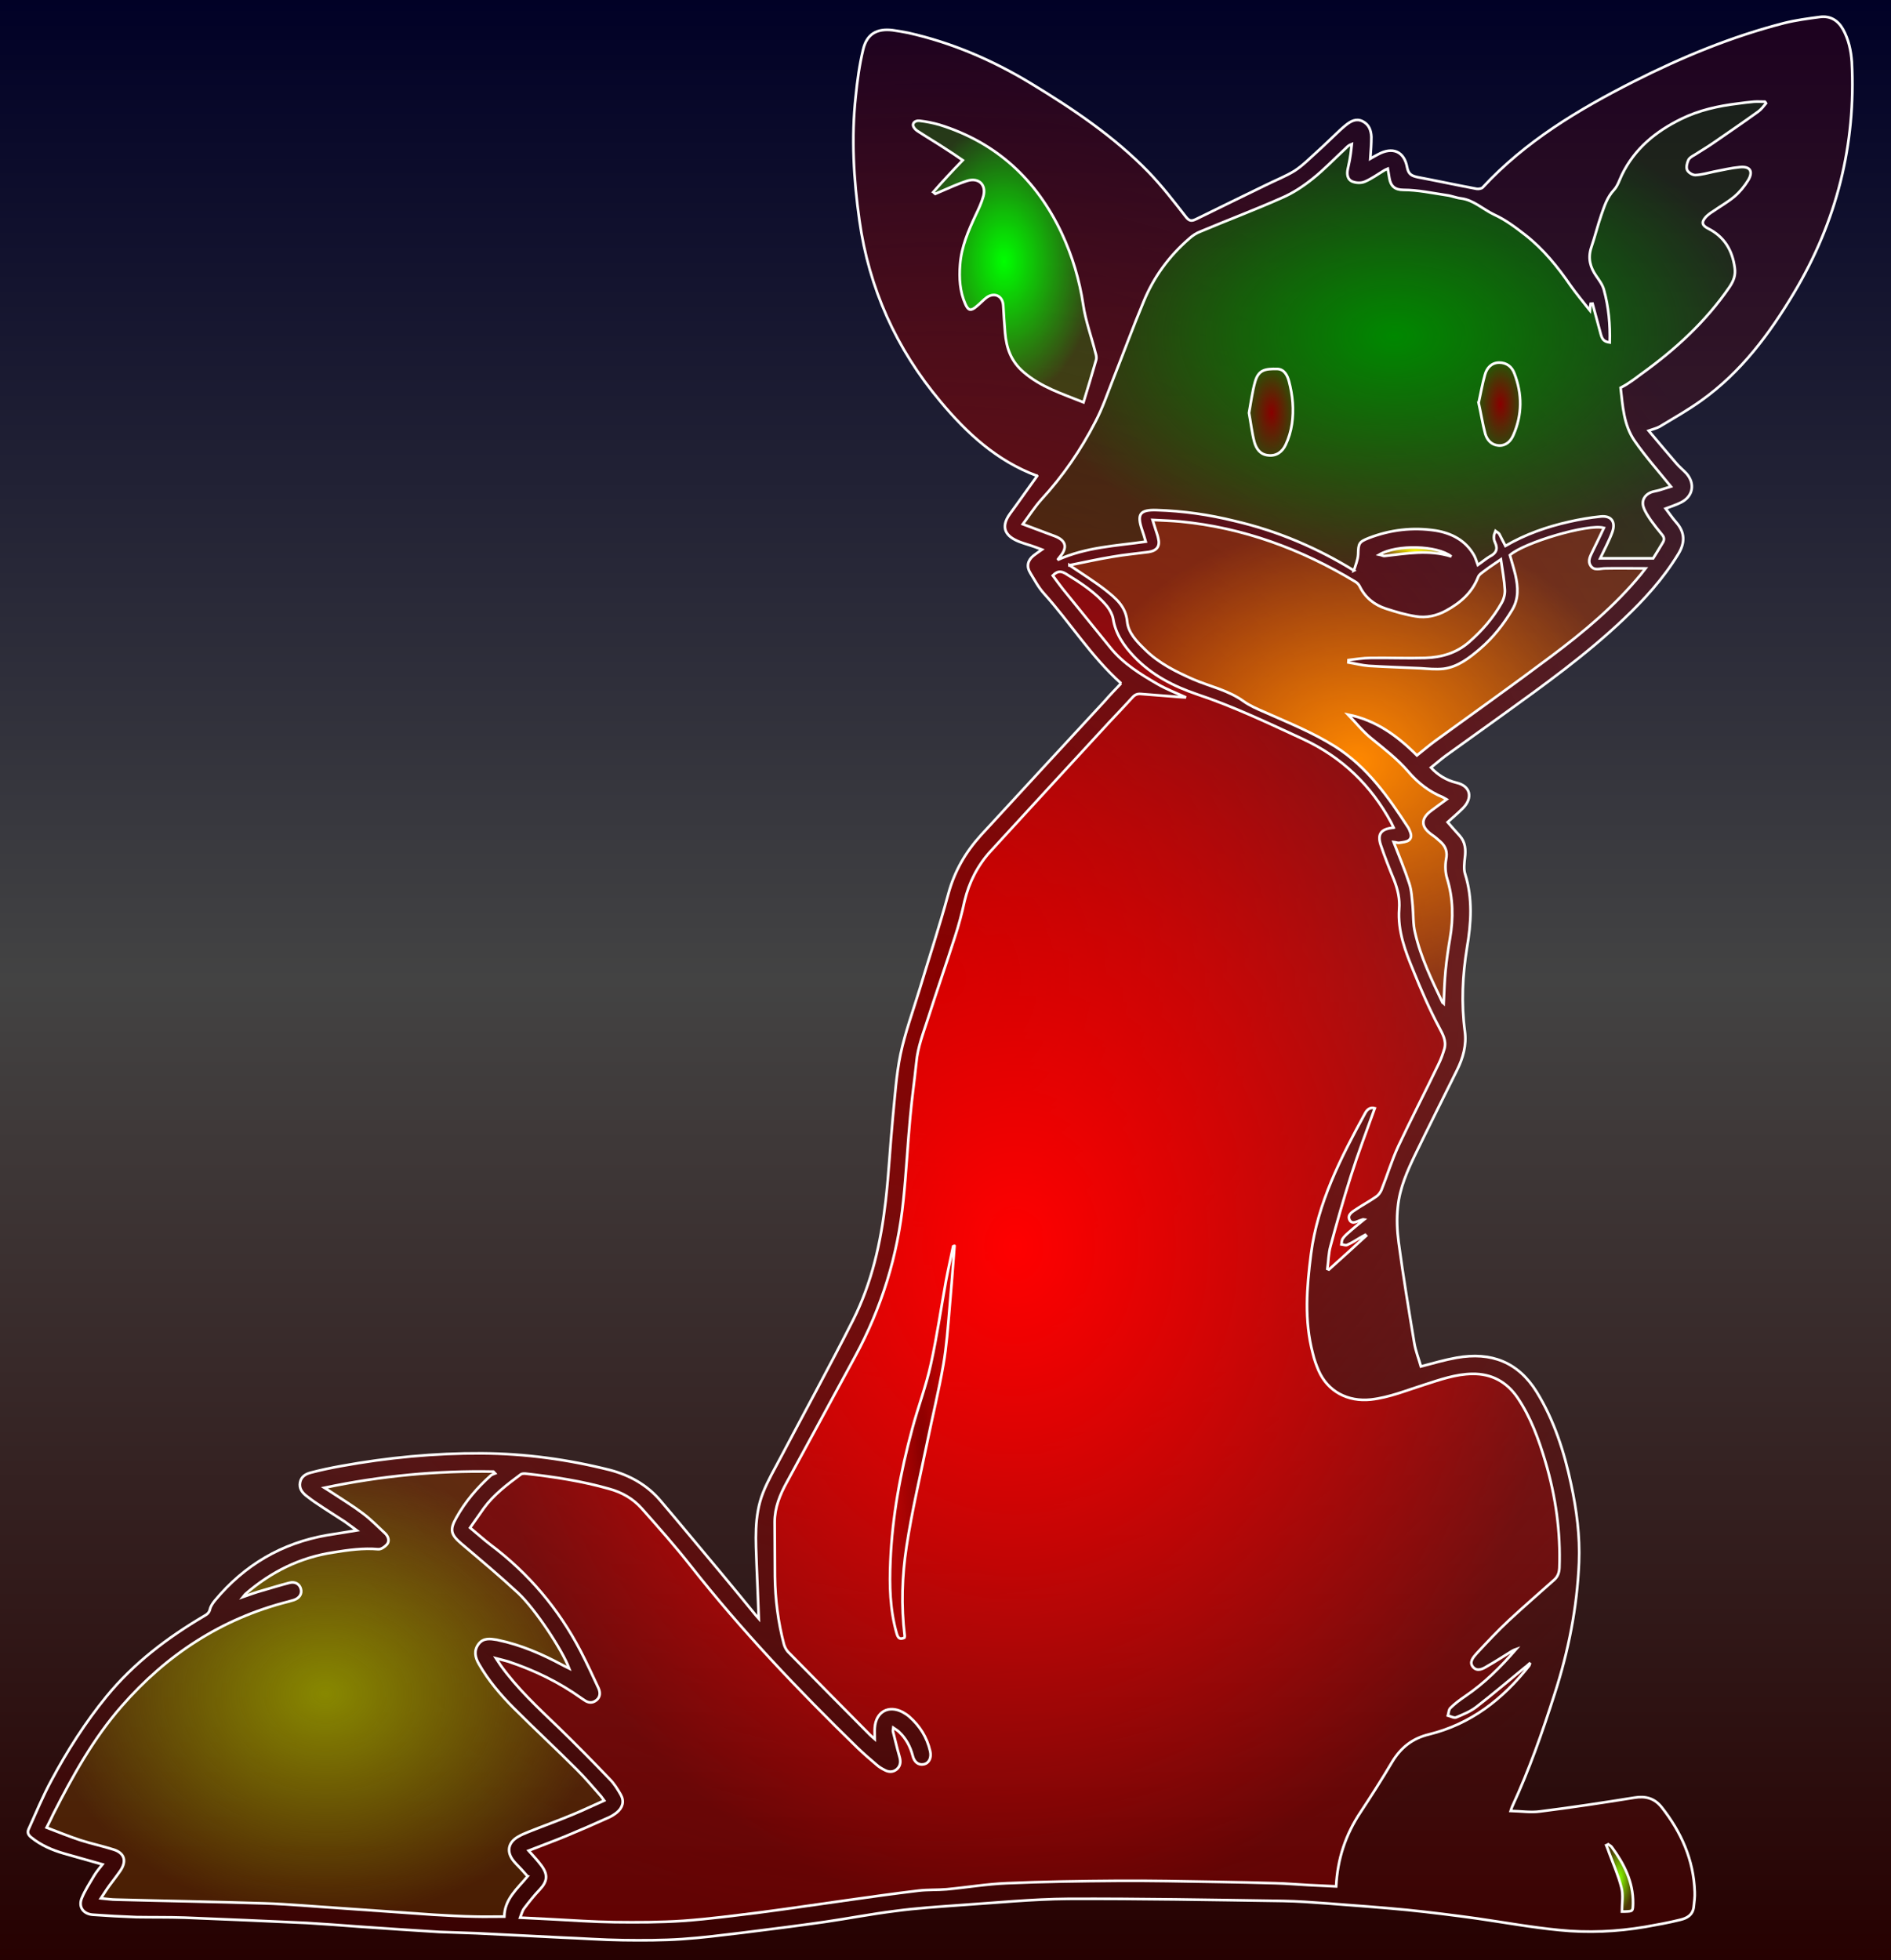 <?xml version="1.0" encoding="UTF-8"?>
<!DOCTYPE svg  PUBLIC '-//W3C//DTD SVG 1.0//EN'  'http://www.w3.org/TR/2001/REC-SVG-20010904/DTD/svg10.dtd'>
<svg width="357" height="370" version="1.1" viewBox="0 0 714 740" xmlns="http://www.w3.org/2000/svg">
<rect x="0" y="0" width="714" height="740" fill="#333333" stroke="none"/>
<style type="text/css">.f1 { fill:url(#z);  } 
.f2 { fill:url(#o);  }
.f3 { fill:url(#g);  } 
.f4 { fill:url(#f);  } 
.f5 { fill:url(#e);  } 
.f6 { fill:url(#d);  } 
.f7 { fill:url(#c);  } 
.f8 { fill:url(#b);  } 
.f9 { fill:url(#a);  }
.f10 { fill:url(#y);  }
.f11 { fill:url(#x);  }
.f12 { fill:url(#w);  }
.f13 { fill:url(#v);  }
.f14 { fill:url(#u);  }
.f15 { fill:url(#t);  }
.f16 { fill:url(#s);  }
.f17 { fill:url(#r);  }
.f18 { fill:url(#q);  }
.f19 { fill:url(#p);  }
.f20 { fill:url(#n);  }
.f21 { fill:url(#m);  }
.f22 { fill:url(#l); }
.f23 { fill:url(#k);  }
.f24 { fill:url(#j); }
.f25 { fill:url(#i);  }
.f26 { fill:url(#h);  }</style>
<defs>
<linearGradient id="bg" x2="0" y2="100%">
<stop stop-color="#000026" offset="0"/>
<stop stop-color="#434343" offset=".5"/>
<stop stop-color="#260000" offset="1"/>
</linearGradient>
<radialGradient id="z">
<stop stop-color="#800" offset="0"/>
<stop stop-color="#800" stop-opacity=".2" offset="1"/>
</radialGradient>
<radialGradient id="o">
<stop stop-color="#f00" offset="0"/>
<stop stop-color="#f00" stop-opacity=".2" offset="1"/>
</radialGradient>
<radialGradient id="g">
<stop stop-color="#080" offset="0"/>
<stop stop-color="#080" stop-opacity=".2" offset="1"/>
</radialGradient>
<radialGradient id="f">
<stop stop-color="#880" offset="0"/>
<stop stop-color="#880" stop-opacity=".2" offset="1"/>
</radialGradient>
<radialGradient id="e">
<stop stop-color="#f80" offset="0"/>
<stop stop-color="#f80" stop-opacity=".2" offset="1"/>
</radialGradient>
<radialGradient id="d">
<stop stop-color="#0f0" offset="0"/>
<stop stop-color="#0f0" stop-opacity=".2" offset="1"/>
</radialGradient>
<radialGradient id="c">
<stop stop-color="#8f0" offset="0"/>
<stop stop-color="#8f0" stop-opacity=".2" offset="1"/>
</radialGradient>
<radialGradient id="b">
<stop stop-color="#ff0" offset="0"/>
<stop stop-color="#ff0" stop-opacity=".2" offset="1"/>
</radialGradient>
<radialGradient id="a">
<stop stop-color="#008" offset="0"/>
<stop stop-color="#008" stop-opacity=".2" offset="1"/>
</radialGradient>
<radialGradient id="y">
<stop stop-color="#808" offset="0"/>
<stop stop-color="#808" stop-opacity=".2" offset="1"/>
</radialGradient>
<radialGradient id="x">
<stop stop-color="#f08" offset="0"/>
<stop stop-color="#f08" stop-opacity=".2" offset="1"/>
</radialGradient>
<radialGradient id="w">
<stop stop-color="#088" offset="0"/>
<stop stop-color="#088" stop-opacity=".2" offset="1"/>
</radialGradient>
<radialGradient id="v">
<stop stop-color="#888" offset="0"/>
<stop stop-color="#888" stop-opacity=".2" offset="1"/>
</radialGradient>
<radialGradient id="u">
<stop stop-color="#f88" offset="0"/>
<stop stop-color="#f88" stop-opacity=".2" offset="1"/>
</radialGradient>
<radialGradient id="t">
<stop stop-color="#0f8" offset="0"/>
<stop stop-color="#0f8" stop-opacity=".2" offset="1"/>
</radialGradient>
<radialGradient id="s">
<stop stop-color="#8f8" offset="0"/>
<stop stop-color="#8f8" stop-opacity=".2" offset="1"/>
</radialGradient>
<radialGradient id="r">
<stop stop-color="#ff8" offset="0"/>
<stop stop-color="#ff8" stop-opacity=".2" offset="1"/>
</radialGradient>
<radialGradient id="q">
<stop stop-color="#00f" offset="0"/>
<stop stop-color="#00f" stop-opacity=".2" offset="1"/>
</radialGradient>
<radialGradient id="p">
<stop stop-color="#80f" offset="0"/>
<stop stop-color="#80f" stop-opacity=".2" offset="1"/>
</radialGradient>
<radialGradient id="n">
<stop stop-color="#f0f" offset="0"/>
<stop stop-color="#f0f" stop-opacity=".2" offset="1"/>
</radialGradient>
<radialGradient id="m">
<stop stop-color="#08f" offset="0"/>
<stop stop-color="#08f" stop-opacity=".2" offset="1"/>
</radialGradient>
<radialGradient id="l">
<stop stop-color="#88f" offset="0"/>
<stop stop-color="#88f" stop-opacity=".2" offset="1"/>
</radialGradient>
<radialGradient id="k">
<stop stop-color="#f8f" offset="0"/>
<stop stop-color="#f8f" stop-opacity=".2" offset="1"/>
</radialGradient>
<radialGradient id="j">
<stop stop-color="#0ff" offset="0"/>
<stop stop-color="#0ff" stop-opacity=".2" offset="1"/>
</radialGradient>
<radialGradient id="i">
<stop stop-color="#8ff" offset="0"/>
<stop stop-color="#8ff" stop-opacity=".2" offset="1"/>
</radialGradient>
<radialGradient id="h">
<stop stop-color="#fff" offset="0"/>
<stop stop-color="#fff" stop-opacity=".2" offset="1"/>
</radialGradient>
</defs>
<rect width="714" height="740" fill="url(#bg)"/>
<g stroke="#fff" stroke-linecap="round">
<g class="f2">
<path class="f1" d="m423.3 258c-11.3-10.1-19.2-22.9-29.1-33.9-2.1-2.3-3.6-5.2-5.2-7.8-1.5-2.4-1-4.7 1.2-6.5 0.9-0.7 1.9-1.4 3.2-2.3-1.6-0.6-2.8-1.1-4.1-1.5-1.5-0.5-3-0.9-4.5-1.5-4.6-1.8-7.5-5-3.4-10.6 3.4-4.6 6.7-9.4 10.2-14.2 0.1 0.1 0-0.1-0.2-0.1-15-5.6-26.3-16-36.3-28-16.7-19.9-27-42.7-30.6-68.4-2.2-15.6-3.1-31.2-1.4-46.8 0.6-6 1.4-11.9 2.8-17.7 1.4-5.9 5.2-8 11.1-7.3 2 0.3 4 0.6 5.9 1 16.5 3.7 31.8 10.3 46.2 19 16 9.7 31.5 20.1 44.6 33.6 5 5.2 9.5 11 14 16.8 1.3 1.7 2.2 1.8 4 0.9 8.7-4.3 17.4-8.5 26.2-12.8 3.6-1.8 7.5-3.3 10.9-5.4 3.1-2 5.7-4.7 8.5-7.2 2.9-2.6 5.7-5.4 8.6-8.1 0.7-0.7 1.5-1.3 2.3-2 1.9-1.5 3.9-2.6 6.3-1.4s3.2 3.4 3.3 5.9c0 2.6-0.2 5.3-0.4 8.2 1-0.6 2-1.1 2.9-1.6 5.5-3 9.9-1.2 11 4.9 0.5 2.6 1.7 3.2 4 3.7 7.4 1.4 14.8 3 22.3 4.4 0.7 0.1 1.8-0.1 2.2-0.5 16.1-17.4 36.1-29.4 57-40 18.2-9.2 37-17 56.9-22.1 4.4-1.1 9-1.7 13.5-2.3 3.9-0.5 6.8 1.3 8.7 4.7 2.1 3.8 3 8 3.3 12.3 1.6 31.2-5.7 60.2-21.8 87.1-9.3 15.6-20 30-35 40.7-5 3.6-10.5 6.7-15.8 9.9-1.1 0.6-2.4 0.9-4.1 1.5 3.5 4.2 7 8.3 10.5 12.4 1.2 1.4 2.6 2.5 3.8 3.8 3.3 3.8 2.5 8.6-2.1 10.9-1.8 0.9-3.7 1.5-5.8 2.3 1.3 1.7 2.5 3.5 3.9 5.1 3.5 3.9 3.5 7.9 0.8 12.2-5.6 9.2-12.8 17.1-20.5 24.4-14.2 13.5-30.1 24.9-45.9 36.3l-21.3 15.3c-1.9 1.4-3.7 3-5.6 4.5 2.6 2.8 5.8 4.8 9.6 5.7 5.5 1.3 6.2 5.8 2.5 9.6-1.9 1.9-3.9 3.6-5.8 5.3 1.5 1.7 3 3.5 4.6 5.2 2.1 2.4 2.3 5.2 1.9 8.3-0.2 2-0.5 4.3 0.1 6.1 2.9 9.2 2.3 18.5 0.7 27.8-1.7 10.5-2.2 21-0.8 31.6 0.7 5.2-0.7 10.1-3 14.7-5.2 10.5-10.5 21-15.6 31.5-3.1 6.4-6 12.9-6.7 20-0.5 4.4-0.3 9 0.3 13.5 1.7 12.7 3.8 25.3 5.9 37.9 0.5 3.1 1.7 6 2.5 8.9 4.6-1.2 9-2.5 13.5-3.3 13-2.3 23.2 1.6 30.2 12.9 6.6 10.7 10.4 22.6 13 34.8 2.1 9.7 3.4 19.6 3 29.6-0.7 17-4 33.5-9.2 49.6-4.6 14.4-9.6 28.7-16 42.5-0.2 0.4-0.3 0.8-0.6 1.7 3.9 0.1 7.5 0.7 11.1 0.2 11.9-1.5 23.8-3.3 35.6-5.2 4.2-0.7 7.6 0.2 10.3 3.6 7.4 9.4 12.1 19.9 12.5 32 0.1 1.9-0.2 3.9-0.4 5.8-0.4 2.9-2.5 4.1-5 4.7-4.4 1.1-8.9 1.9-13.4 2.7-10.7 1.8-21.5 2.3-32.3 1.2-10.4-1-20.8-2.9-31.2-4.4-8.7-1.2-17.4-2.3-26.2-3.2-10.2-1-20.4-1.7-30.6-2.5-5.4-0.4-10.8-0.8-16.3-0.9-27-0.4-54.1-0.9-81.1-0.8-13.7 0.1-27.4 1.5-41.1 2.4-8.1 0.6-16.2 1.1-24.3 2.2-8.9 1.1-17.6 2.8-26.5 4.1-10.4 1.5-20.8 2.8-31.2 4.1-7.6 0.9-15.2 1.9-22.8 2.4-7.4 0.5-14.9 0.5-22.3 0.4-7.8-0.1-15.6-0.7-23.4-1-10.6-0.5-21.1-1.1-31.7-1.6-4.7-0.2-9.4-0.3-14.2-0.5-10.1-0.6-20.1-1.3-30.2-2-6.6-0.5-13.3-1-19.9-1.4-15.4-0.7-30.7-1.4-46.1-2-6.1-0.2-12.2-0.1-18.2-0.2-5.5-0.2-11-0.5-16.5-0.9-3.6-0.3-5.5-3-4.1-6.3 1.2-2.9 3-5.7 4.6-8.4 0.9-1.5 2-2.8 3.2-4.3-5-1.4-9.8-2.8-14.5-4.1-4.5-1.3-8.7-3.1-12.4-6.1-1.1-0.9-1.6-1.8-1-3.1 2.8-6.2 5.4-12.5 8.6-18.4 6-11.2 12.8-21.9 20.8-31.7 10.3-12.6 23-22.2 36.9-30.4 1.1-0.6 1.9-1.2 2.2-2.6 0.3-1.2 1.1-2.3 1.9-3.3 11.1-13.3 25.1-21.6 42.3-24.6 3.6-0.6 7.1-1.1 11.2-1.8-1.8-1.3-3.1-2.3-4.5-3.3-3.5-2.3-7.1-4.5-10.6-6.9-1.4-0.9-2.7-1.9-4-2.9-1.6-1.3-2.7-2.8-2.3-5s2.1-3.2 4-3.7c3.8-1 7.6-1.8 11.5-2.5 17.6-3.2 35.3-4.9 53.1-4.8 16.4 0.1 32.5 2.3 48.4 6.3 7.6 2 14.1 5.7 19.1 11.6 8 9.4 15.8 18.9 23.7 28.3 4 4.8 8 9.7 12 14.6 0.3 0.4 0.7 0.8 1.4 1.6-0.3-7-0.5-13.6-0.8-20.1-0.3-9.2-1.1-18.5 2.4-27.4 1.8-4.6 4.4-9 6.7-13.4 9.1-17.3 18.5-34.4 27.3-51.8 7.1-14.1 10.5-29.3 12.3-44.9 1.2-10.4 1.7-20.9 2.7-31.4 0.8-8 1.3-16.2 2.9-24 1.8-8.4 4.8-16.6 7.3-24.8 3.6-12 7.5-23.8 10.8-35.9 2.3-8.5 6.5-15.7 12.3-22.1 15.5-16.9 31.1-33.7 46.6-50.5 2-2.3 4.2-4.6 6.3-6.8z"/>
<path class="f2" d="m526.2 312.5c-0.4-0.8-0.6-1.4-0.9-1.9-7.6-14.1-18.6-24.7-33.2-31.5-13.2-6.1-26.4-12.4-40.2-17-8.8-3-17-7.2-23.6-14.1-3.9-4.1-7.1-8.6-8-14.4-0.3-1.6-1.2-3.3-2.3-4.7-4.3-5.2-9.9-8.8-15.6-12.3-2-1.2-3.3-0.9-4.9 0.7 1.3 1.8 2.6 3.5 3.9 5.2 6 7.4 12 14.8 18 22.2 4.8 5.9 11.3 9.9 17.7 13.6 3.3 1.9 6.9 3.3 10.7 5-0.9 0-1.4-0.1-1.9-0.1-5.1-0.4-10.1-0.8-15.2-1.2-1.3-0.1-2.2 0.3-3.1 1.3-2.9 3.2-5.9 6.3-8.8 9.4-14.9 16.2-29.9 32.4-44.8 48.7-4.9 5.4-8.1 11.7-9.8 18.8-1 4.6-2.2 9.2-3.7 13.7-3.3 10.3-6.9 20.6-10.2 30.9-1.7 5.3-3.8 10.6-4.3 16.3-0.7 6.8-1.7 13.6-2.3 20.4-1 10.5-1.5 21.1-2.6 31.6-2.1 20.9-8.2 40.6-18.2 59-8.6 15.8-17.2 31.7-25.8 47.5-2.6 4.7-4.6 9.6-4.6 15 0 6.9 0.1 13.7 0.1 20.6 0.1 8.7 1.2 17.2 3.4 25.6 0.3 1 0.8 2 1.5 2.8 10.3 10.5 20.6 20.9 30.9 31.3 0.5 0.5 1.1 1 1.9 1.7 0-1.7-0.1-3 0-4.3 0.4-6 5.2-8.7 10.5-5.9 0.9 0.5 1.7 1 2.5 1.7 4 3.5 6.7 7.8 7.9 13 0.6 2.5-0.4 4.6-2.4 5-1.9 0.4-3.6-0.7-4.2-3.3-0.9-3.4-2.5-6.4-5-8.8-0.6-0.6-1.4-1.1-2.3-1.7-0.1 0.8-0.2 1.1-0.1 1.5 0.8 3.1 1.5 6.2 2.4 9.3 0.5 1.7 0.6 3.4-0.9 4.8-1.5 1.3-3.2 1.2-4.8 0.3-1-0.5-2-1.1-2.9-1.9-2.5-2.1-5-4.3-7.4-6.6-22.2-21.6-43.6-44.1-62.8-68.5-5.9-7.5-12.2-14.6-18.5-21.7-3.3-3.7-7.5-6.1-12.3-7.4-10.2-2.9-20.6-4.5-31.2-5.7-0.7-0.1-1.6-0.1-2.1 0.2-5.1 3.8-10.2 7.6-14 12.8-1.7 2.4-3.4 4.8-5.2 7.4 2.8 2.3 5.2 4.5 7.7 6.4 14.4 10.8 25.7 24.2 34 40.1 2.4 4.6 4.6 9.4 6.8 14.1 0.7 1.6 0.7 3.3-0.8 4.5-1.6 1.3-3.2 1-4.7-0.1l-0.9-0.6c-8.5-6.1-17.8-10.6-27.7-13.9-1.3-0.4-2.7-0.7-4.6-1.2 0.8 1.2 1.2 1.9 1.7 2.6 6.3 8.8 14.2 16.1 21.9 23.5 6.6 6.4 13 12.9 19.3 19.5 1.7 1.7 3 3.8 4.2 5.9 1.4 2.5 0.7 4.9-1.5 6.7-1 0.8-2.1 1.5-3.3 2-5.3 2.4-10.6 4.7-15.9 6.9-4.6 1.9-9.3 3.6-14.1 5.5 1.8 2 3.4 3.7 4.8 5.6 2.6 3.5 2.3 6-0.6 9.1-2.1 2.2-4 4.6-5.9 7.1-0.7 0.9-1 2.2-1.5 3.5 4.2 0.2 8 0.4 11.8 0.6 7.9 0.4 15.9 1 23.8 1.1 8.6 0.1 17.3 0.1 26-0.5 9.8-0.7 19.5-2 29.2-3.2 10.7-1.4 21.4-3 32.1-4.5 9.2-1.3 18.4-2.6 27.6-3.7 3.5-0.4 7-0.2 10.5-0.5 7.6-0.7 15.2-2 22.8-2.3 13.8-0.6 27.6-0.8 41.4-0.9 12.7-0.1 25.5 0.2 38.2 0.4 7.3 0.1 14.6 0.3 21.9 0.5 4.1 0.1 8.3 0.5 12.4 0.7 3.5 0.2 6.9 0.3 10.4 0.5 0.5-10.4 3.6-19.6 9.2-28 4.1-6.2 8.1-12.5 11.9-18.9 3.3-5.5 7.7-9 14-10.5 15.8-3.9 27.8-13.3 37.7-25.8 0.2-0.2 0.2-0.5 0.5-1.2-0.9 0.8-1.4 1.3-2 1.7-6.1 5-12.1 10.1-18.3 14.9-2.3 1.8-5.1 2.9-7.7 4-0.8 0.3-2-0.4-3.1-0.7 0.3-1 0.3-2.3 1-2.9 1.6-1.6 3.5-3 5.4-4.3 7.4-5 13.6-11.2 19.4-17.9-0.6 0.2-1.2 0.5-1.7 0.8-3.1 1.9-6.1 3.9-9.3 5.7-1.6 1-3.7 2.1-5.3 0.3-1.6-1.9 0.1-3.7 1.3-5.1 4-4.3 8-8.6 12.3-12.6 5.6-5.2 11.4-10.2 17.1-15.3 1.3-1.2 1.8-2.6 1.9-4.4 0.5-13.7-1.4-27.1-5.3-40.2-2.5-8.4-5.5-16.7-10.5-24.1-4.1-6-9.8-9.1-17.1-9-6.3 0.1-12.2 2.2-18.1 4.1-6.7 2.1-13.1 4.8-20.2 5.6-8.7 0.9-16.2-3-19.7-10.9-0.9-2.1-1.7-4.3-2.2-6.5-3.3-12.4-2.3-25-0.7-37.5 2.5-19.4 11.3-36.5 20.5-53.3 0.7-1.3 1.9-2.3 3.6-1.8-3.1 8.6-6.3 17-9 25.5-2.8 8.8-5.3 17.6-7.7 26.5-0.8 2.8-0.8 5.8-1.2 8.7 0.2 0.1 0.4 0.1 0.6 0.2 4.7-4.2 9.4-8.5 14-12.7-0.1-0.1-0.2-0.3-0.3-0.4-0.8 0.4-1.6 0.9-2.3 1.3-1.5 0.9-2.9 1.8-4.5 2.5-0.6 0.3-1.4-0.1-2.2-0.2 0.1-0.7 0.1-1.4 0.4-2 0.5-0.8 1.3-1.6 2-2.2 2-1.8 4.1-3.5 6.2-5.2-0.5-0.1-0.8 0.1-1.1 0.2-1.5 0.4-3.4 1.9-4.4 0s1-3.1 2.4-4c2.5-1.7 5.2-3.1 7.6-4.8 0.9-0.6 1.6-1.6 2-2.5 2.2-5.5 3.9-11.2 6.4-16.6 4.9-10.4 10.2-20.6 15.2-31 0.9-1.8 1.6-3.8 2.2-5.8 0.8-3.1-0.7-5.5-2.1-8.2-3.6-6.8-6.7-13.9-9.6-21.1-3.1-7.5-6-15.1-5.4-23.4 0.3-3.8-0.5-7.3-1.9-10.9-1.8-4.4-3.6-8.9-5.1-13.4-1.3-4.1 0.2-6 4.9-6.4z"/>
<path class="f3" d="m511.2 215.4c0.6-2 1.5-4 1.6-6.1 0.1-4.2 0.3-4.7 4.1-6.2 8.1-3.1 16.5-4.1 25.1-2.8 6.1 1 11.4 3.7 14.6 9.4 0.6 1.1 0.9 2.3 1.4 3.6 1.6-1.1 3-2.3 4.5-3.2 2.4-1.2 3.2-2.8 2-5.3-0.4-0.8-0.5-1.7-0.4-2.5 0-0.6 0.4-1.2 0.6-1.8 0.5 0.4 1.1 0.6 1.4 1.1 0.8 1.5 1.5 3 2.3 4.5 7.6-4.4 15.6-7.2 24-9.1 4-0.9 8-1.6 12-2s5.7 2 4.4 5.8c-0.6 1.7-1.4 3.4-2.2 5.1-0.7 1.5-1.5 3-2.4 4.9h20c1-1.6 2.3-3.7 3.6-5.9 0.7-1.1 0.6-2.1-0.3-3.1-1.5-1.8-2.9-3.6-4.2-5.4-1-1.5-2.1-3.1-2.7-4.8-0.9-2.5 0.3-4.7 2.7-5.7 1-0.4 2.1-0.5 3.1-0.8 1.6-0.5 3.2-1 4.5-1.4-4.7-5.8-9.5-11.2-13.6-17.1-4.3-6.1-4.6-13.5-5.4-20.2 1.2-0.7 2.1-1.1 2.9-1.7 1.7-1.1 3.3-2.3 4.9-3.5 12.8-9.2 24.3-19.7 33.3-32.8 1.6-2.4 2.4-4.5 2-7.3-0.9-6.6-3.9-11.7-10-14.8-2.4-1.2-2.7-2.4-0.9-4.4 0.8-0.8 1.7-1.5 2.7-2.1 2.7-1.9 5.6-3.5 8.1-5.6 2-1.7 3.8-3.9 5.2-6.2 2-3.4 0.6-5.3-3.2-4.9-3.3 0.3-6.5 1.1-9.7 1.7-2.4 0.5-4.7 1.2-7.1 1.3-1.1 0-2.7-1-3.1-2s0-2.6 0.5-3.7c0.4-0.8 1.4-1.4 2.3-1.9 2.3-1.5 4.6-2.8 6.9-4.4 5.8-4 11.5-7.9 17.2-12 1.1-0.8 2-2 2.9-3.1-0.1-0.2-0.2-0.4-0.4-0.6-1.4 0-2.8-0.1-4.2 0-2 0.2-4 0.4-6 0.7-7.4 0.9-14.7 2.5-21.4 5.8-9.6 4.7-17.6 11.2-22.4 21.1-0.9 1.9-1.6 4.2-3 5.7-2.6 2.8-3.6 6.1-4.8 9.5-1.4 4.1-2.4 8.2-3.8 12.3-1.3 4-0.4 7.4 1.9 10.7 1.1 1.6 2.4 3.3 2.9 5.2 1.8 6.5 2.4 13.2 2.2 19.9-2.1-0.3-2.8-1-3.4-3.2-1-3.8-2.1-7.7-3.1-11.5-0.2 0-0.4 0.1-0.7 0.1-0.1 0.6-0.2 1.2-0.3 2.5-2.7-3.4-5.1-6.3-7.3-9.4-4.9-7.1-10.3-13.8-17.1-19.1-3.7-2.9-7.6-5.8-11.8-7.7-4.2-2-7.7-5.5-12.5-6.1-1.8-0.2-3.6-1-5.4-1.2-5.4-0.8-10.9-2-16.3-2-3.3 0-4.8-1.5-5.3-4.4-0.2-1.1-0.4-2.3-0.6-3.6-0.7 0.3-1 0.4-1.3 0.6-2.5 1.5-4.8 3.2-7.4 4.3-1.4 0.6-3.4 0.5-4.8-0.1-1.8-0.8-2-2.8-1.6-4.7 0.3-1.5 0.7-3.1 0.9-4.6 0.3-1.6 0.4-3.2 0.6-4.8-1.1 0.4-1.6 0.9-2.2 1.5-4.2 3.9-8.2 8.1-12.6 11.6-3.5 2.8-7.4 5.4-11.6 7.2-10.1 4.5-20.5 8.4-30.7 12.7-1.6 0.6-3.1 1.6-4.3 2.7-7.6 6.6-13.4 14.5-17.2 23.8-4.1 9.8-7.7 19.7-11.6 29.5-2.1 5.3-3.9 10.7-6.6 15.8-5.5 10.7-12.3 20.6-20.5 29.5-2.5 2.8-4.5 6-6.9 9.2 4.3 1.6 8.2 3.1 12 4.5 4.3 1.6 5 4.3 2 7.8-0.2 0.2-0.3 0.4-0.9 1.2 10.9-4.9 22.1-5.3 33.3-6.9-0.5-1.7-0.9-3.1-1.4-4.5-2-5.9-0.8-7.6 5.5-7.4 10 0.3 19.8 1.7 29.5 4.1 16.3 3.8 31.2 10.2 45 18.7z"/>
<path class="f4" d="m199.2 708.4-2.4-2.7c-0.9-1-1.9-1.9-2.8-3-2.9-3.5-2.2-7.1 1.7-9.3 1.2-0.7 2.6-1.3 3.9-1.8 5.5-2.2 11.1-4.2 16.6-6.5 3.9-1.6 7.8-3.5 11.9-5.3-0.7-0.9-1-1.5-1.5-2-2.9-3.3-5.7-6.6-8.8-9.7-7.8-7.8-15.9-15.3-23.7-23.1-5.1-5.1-9.7-10.5-13.3-16.8-1.4-2.4-2-5-0.1-7.5 1.8-2.4 4.4-2 6.9-1.6 0.1 0 0.3 0.1 0.4 0.1 8.7 1.8 16.7 5.3 24.5 9.5 0.7 0.4 1.4 0.7 2.4 1.2-2.5-6.8-12.8-22.4-19.2-28.4-7-6.5-14.3-12.6-21.5-18.7-4-3.4-4.5-5.2-1.9-9.8 3.4-6.1 7.9-11.4 13.1-16 0.4-0.3 1-0.5 1.5-0.7-0.2-0.2-0.4-0.5-0.6-0.7-21.3-0.4-42.4 1.6-63.8 6.1 1.3 0.8 2 1.3 2.8 1.8 3.9 2.6 7.9 5 11.6 7.8 3.1 2.3 5.8 5.1 8.6 7.7 1.1 1.1 1.7 2.8 0.6 4.1-0.8 0.9-2.2 1.9-3.3 1.8-5.7-0.5-11.3 0.3-16.9 1.2-12.6 1.9-23.5 7.3-33.1 15.6-0.3 0.2-0.5 0.6-1 1.2 2.6-0.9 4.7-1.7 6.9-2.3 3.5-1 7-2.1 10.5-3 2.2-0.6 3.9 0.4 4.4 2.3 0.5 1.8-0.5 3.5-2.7 4.2l-2.1 0.6c-25.2 6.4-46 20.1-62.9 39.5-10.6 12.1-18.4 26.2-25.7 40.5-0.8 1.6-1.5 3.2-2.6 5.3 4.5 1.7 8.6 3.4 12.9 4.8 4.1 1.3 8.3 2.2 12.4 3.5s5 4.3 2.6 7.9c-1.3 1.9-2.8 3.8-4.2 5.7-1.1 1.5-2 3-3.2 4.8 2.2 0.2 4 0.5 5.8 0.5 18.6 0.5 37.2 0.8 55.8 1.4 9.5 0.3 19 1.2 28.5 1.8 11.8 0.8 23.7 1.7 35.5 2.5 5.2 0.3 10.4 0.6 15.6 0.7 3.7 0.1 7.4 0 11.1 0 0.1-6.6 4.9-10.5 8.8-15.2z"/>
<path class="f5" d="m403.8 213.4c5 3.4 9.4 6.1 13.5 9.3 3.9 3.1 7.8 6.2 8.3 12 0.4 4.2 3.6 7.5 6.7 10.5 5.2 5.2 11.7 8.4 18.3 11.3 6.3 2.7 13.2 4.1 19 8.3 2.4 1.7 5.2 2.9 8 4.1 9 4 18.2 7.7 26.6 13 12.1 7.7 20 19 27.6 30.7l0.3 0.6c0.6 1.4 1.2 2.9-0.1 4-0.9 0.7-2.4 0.8-3.7 1-0.5 0.1-1.2-0.2-2.1-0.3 2.1 5.4 4.2 10.4 5.9 15.6 0.9 2.7 1 5.7 1.3 8.6 0.3 3.3 0.1 6.8 0.9 10 2.1 9.3 6.3 17.9 10.4 26.5 0.1 0.1 0.3 0.1 0.4 0.2 0.2-4.1 0.3-8.2 0.7-12.3s1-8.2 1.7-12.3c1.3-7.6 1.2-15-1.1-22.5-0.7-2.2-0.8-4.9-0.4-7.2 0.6-2.8-0.1-4.9-2.1-6.7-1-0.9-2-1.8-3.2-2.6-4.3-3-4.4-6.1-0.2-9.2 1.8-1.3 3.6-2.7 5.7-4.2-0.7-0.4-1-0.6-1.4-0.8-5.2-2.1-9.5-5.5-13-9.6-4.2-4.9-9.2-8.7-14.1-12.7-3.2-2.6-5.8-5.9-8.7-8.9 10.5 2.1 18.6 8 26 15.4 2.4-1.9 4.5-3.7 6.8-5.4 14.7-10.7 29.5-21.2 44-32.1 12.3-9.2 24-19 33.8-30.9 0.5-0.6 0.9-1.2 1.7-2.2-5.4 0-10.3-0.1-15.2 0-2 0-4.2 1-5.5-1s0-3.8 0.8-5.6c1.4-2.9 2.8-5.7 4.2-8.7-5.9-1.7-30.4 5.6-35.5 10.3 0.7 2.5 1.5 5 2.1 7.5 1 4.5 1.3 8.9-1.2 13.1-3.3 5.5-7.2 10.5-12.1 14.7-4.1 3.5-8.4 6.9-13.9 7.6-2.9 0.3-5.8 0-8.7-0.2-6.5-0.3-13-0.5-19.5-0.9-2.6-0.2-5.2-0.9-7.7-1.3 0-0.3 0.1-0.6 0.1-0.9 2.8-0.3 5.5-0.8 8.3-0.8 6.9-0.1 13.7 0.2 20.6 0 6.1-0.2 11.8-1.8 16.6-6 4.9-4.3 9.1-9.1 12.3-14.8 0.8-1.4 1.3-3.3 1.2-4.9-0.2-3.7-0.9-7.3-1.5-11.5-2.3 1.6-4.2 2.8-5.9 4.1-1 0.8-2.3 1.5-2.7 2.6-2.3 5.9-6.7 9.7-12 12.6-3.6 2-7.6 2.9-11.6 2.2-3.8-0.6-7.5-1.7-11.2-2.9-4.3-1.4-7.8-4.1-9.9-8.4-0.3-0.7-1-1.4-1.7-1.8-20.4-12.3-42.3-20.4-66.1-22.7-3.4-0.3-6.7-0.4-10.4-0.6 0.5 1.5 0.8 2.5 1.1 3.5 0.3 1.1 0.8 2.2 1 3.3 0.8 3.1-0.4 4.8-3.6 5.3-4.5 0.6-9.1 1-13.6 1.8-5.6 0.9-10.7 2.1-16.3 3.2z"/>
<path class="f6" d="m352.4 72.5c0.2 0.2 0.4 0.5 0.7 0.7l2.1-0.9c3.3-1.4 6.5-2.9 9.9-4 4.4-1.4 7.4 1.4 6.2 5.8-0.7 2.5-1.8 4.8-2.9 7.1-2.8 6-5.4 12-5.9 18.7-0.4 5.1-0.1 10.2 2 14.9 1.1 2.5 2.1 2.7 4.2 0.9 1.4-1.1 2.6-2.5 4-3.5 2.9-1.9 5.9-0.4 6.1 3.1 0.2 3.4 0.4 6.8 0.7 10.3 0.5 5.8 2.2 10.8 7 14.9 6.6 5.7 14.4 8.1 22.6 11.4 1.7-5.6 3.3-10.8 4.8-16.1 0.2-0.8 0-1.8-0.3-2.7-1.5-6-3.7-11.9-4.6-18-1.4-9.4-4.1-18.4-8.1-27-9.5-20.2-24.6-34.3-46.2-41-2.4-0.7-5-1.2-7.5-1.5-1.8-0.2-3 1.1-2.2 2.4 0.4 0.7 1.1 1.3 1.8 1.7 3.2 2.1 6.6 4.1 9.8 6.2 2.4 1.5 4.7 3.1 6.9 4.6-4 4.1-7.6 8-11.1 12z"/>
<path class="f7" d="m612.4 721.7h1.1c3.1-0.1 3-0.1 3.1-3.1 0.1-8.1-3.4-14.9-8-21.2-0.3-0.5-0.9-0.7-1.4-1.1-0.2 0.1-0.4 0.3-0.7 0.4 0.4 1 0.8 1.9 1.1 2.9 1.6 4.3 3.5 8.6 4.6 13 0.8 2.9 0.2 6 0.2 9.1z"/>
<path class="f8" d="m520.8 209.4c1 0.2 1.5 0.6 2 0.5 8.3-0.9 16.6-2.5 25.2 0.2-5.4-4.2-20.6-4.6-27.2-0.7z"/>
</g>
<g class="f3">
<path class="f1" d="m360.4 470.4c-0.6 8-1.2 15.9-1.9 23.9-0.6 7-1.1 14-2.3 20.9-1.7 9.8-4.1 19.5-6.1 29.3-2.7 13.1-5.8 26.1-7.8 39.3-1.7 11.1-2.1 22.5-0.7 33.8 0 0.2 0 0.4-0.1 0.7-1.7 0.8-2.4 0.2-2.9-1.5-2.6-9-2.8-18.2-2.4-27.4 0.7-16.9 3.8-33.5 8.2-49.8 2.2-8.3 5.3-16.3 7.1-24.7 2.3-10.4 3.8-21 5.7-31.4 0.8-4.3 1.8-8.6 2.7-13 0.1-0.1 0.3-0.1 0.5-0.1z"/>
</g>
<g class="f4">
<path class="f1" d="m471.6 155.9c0.7-3.8 1.2-7.9 2.3-11.8 1.3-4.5 3.8-4.9 8.4-4.8 2.6 0.1 3.8 2.4 4.4 4.7 1.4 5.3 1.9 10.7 1.1 16.1-0.4 2.7-1.2 5.4-2.4 7.9s-3.4 4.3-6.6 3.9c-3-0.3-4.5-2.5-5.2-5.1-0.9-3.4-1.3-7-2-10.9z"/>
</g>
<g class="f5">
<path class="f1" d="m558.3 152.1c0.8-3.6 1.4-7.2 2.4-10.7 0.7-2.5 2.5-4.5 5.4-4.5 2.8 0 4.8 1.6 5.7 4.1 3 7.8 3 15.6-0.4 23.3-1 2.3-2.8 4.1-5.6 3.9-2.7-0.2-4.3-2.1-5-4.4-1-3.7-1.6-7.7-2.5-11.7z"/>
</g>
</g>
</svg>

